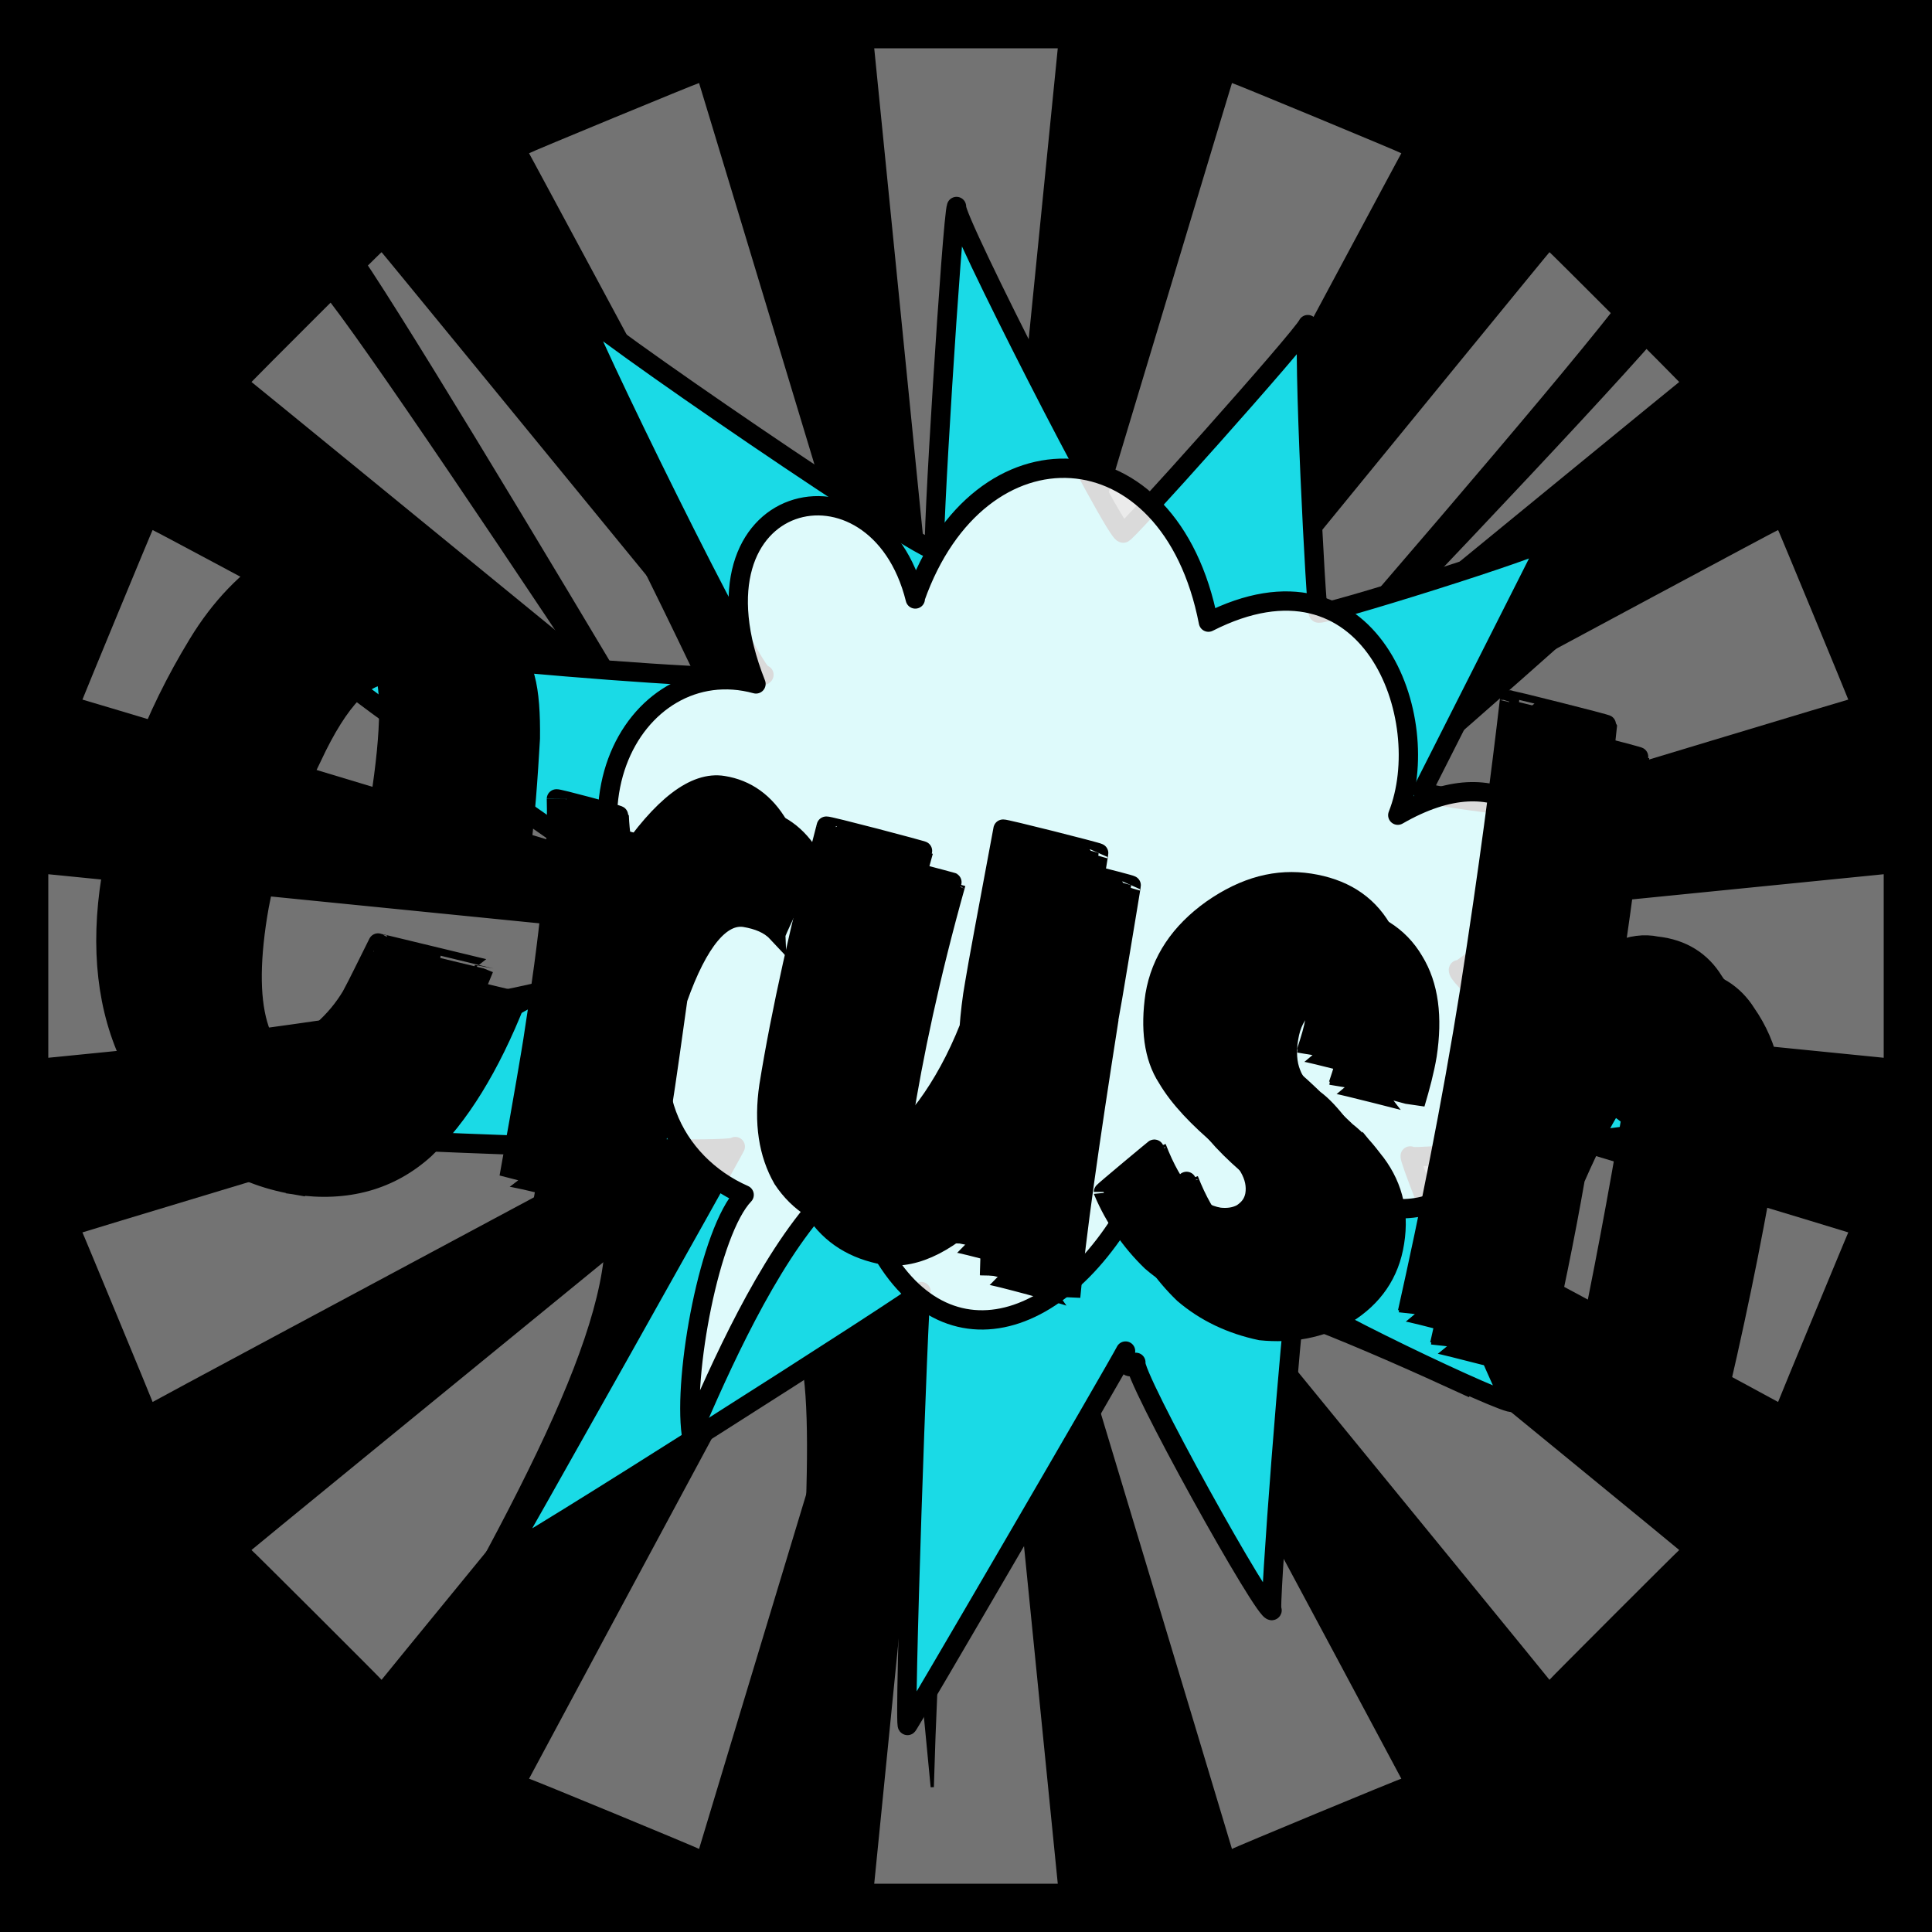 <svg id="svgWorkerArea" xmlns="http://www.w3.org/2000/svg" version="1.1" xmlns:xlink="http://www.w3.org/1999/xlink" xmlns:artdraw="https://artdraw.org" viewBox="0 0 600 600" width="100%" height="100%" style="background: white;" css="background:#9b9b9b;"><rect x="0" y="0" width="600" height="600" fill="#808080" stroke="none"/><path id="back01" fill="url(#fill-Linear-back01)" stroke="#000" stroke-width="1" class="cosito" d="M0 0C0 0 600 0 600 0 600 0 600 600 600 600 600 600 0 600 0 600 0 600 0 0 0 0 0 0 0 0 0 0" fill-opacity="1"></path><defs id="defsdoc"><pattern id="patternBool" x="0" y="0" width="10" height="10" patternUnits="userSpaceOnUse" patternTransform="rotate(35)"><circle cx="5" cy="5" r="4" style="stroke: none;fill: #ff000070;"></circle></pattern><linearGradient id="fill-Linear-back01" x1="15%" y1="85%" x2="85%" y2="15%"><stop offset="0%" style="stop-color:hsl(206,80%,50%);stop-opacity:1;"></stop><stop offset="100%" style="stop-color:hsl(206,80%,70%);stop-opacity:1;"></stop></linearGradient><linearGradient id="fill-Linear-text-01" x1="15%" y1="85%" x2="85%" y2="15%"><stop offset="0%" style="stop-color:hsl(0, 100%, 50%);stop-opacity:1;"></stop><stop offset="100%" style="stop-color:hsl(60, 100%, 50%);stop-opacity:1;"></stop></linearGradient></defs><g id="rays-01" class="cosito"><path id="path-357884451" fill="white" fill-opacity="0.45" stroke="#000" stroke-width="0" class="cloneT grouped" d="M300 300C300 300 271.5 585 271.5 585 271.5 585 328.5 585 328.5 585 328.5 585 300 300 300 300"></path><path id="path-558553310" fill="white" fill-opacity="0.45" stroke="#000" stroke-width="0" class="cloneT grouped" d="M300 300C300 300 164.3 552.2 164.3 552.399 164.3 552.2 217.1 574 217.1 574.212 217.1 574 300 300 300 300"></path><path id="path-22705413" fill="white" fill-opacity="0.45" stroke="#000" stroke-width="0" class="cloneT grouped" d="M300 300C300 300 78.1 481.2 78.1 481.373 78.1 481.2 118.5 521.5 118.5 521.678 118.5 521.5 300 300 300 300"></path><path id="path-164764360" fill="white" fill-opacity="0.45" stroke="#000" stroke-width="0" class="cloneT grouped" d="M300 300C300 300 25.6 382.6 25.6 382.734 25.6 382.6 47.4 435.2 47.4 435.395 47.4 435.2 300 300 300 300"></path><path id="path-809373364" fill="white" fill-opacity="0.45" stroke="#000" stroke-width="0" class="cloneT grouped" d="M300 300C300 300 15 271.5 15 271.5 15 271.5 15 328.5 15 328.5 15 328.5 300 300 300 300"></path><path id="path-441237161" fill="white" fill-opacity="0.45" stroke="#000" stroke-width="0" class="cloneT grouped" d="M300 300C300 300 47.4 164.3 47.4 164.605 47.4 164.3 25.6 217.1 25.6 217.266 25.6 217.1 300 300 300 300"></path><path id="path-821227124" fill="white" fill-opacity="0.45" stroke="#000" stroke-width="0" class="cloneT grouped" d="M300 300C300 300 118.5 78.1 118.5 78.322 118.5 78.1 78.1 118.5 78.1 118.627 78.1 118.5 300 300 300 300"></path><path id="path-950260081" fill="white" fill-opacity="0.45" stroke="#000" stroke-width="0" class="cloneT grouped" d="M300 300C300 300 217.1 25.6 217.1 25.788 217.1 25.6 164.3 47.4 164.3 47.601 164.3 47.4 300 300 300 300"></path><path id="path-170028691" fill="white" fill-opacity="0.45" stroke="#000" stroke-width="0" class="cloneT grouped" d="M300 300C300 300 328.5 15 328.5 15 328.5 15 271.5 15 271.5 15 271.5 15 300 300 300 300"></path><path id="path-459666213" fill="white" fill-opacity="0.45" stroke="#000" stroke-width="0" class="cloneT grouped" d="M300 300C300 300 435.2 47.4 435.2 47.601 435.2 47.4 382.6 25.6 382.6 25.788 382.6 25.6 300 300 300 300"></path><path id="path-797941633" fill="white" fill-opacity="0.45" stroke="#000" stroke-width="0" class="cloneT grouped" d="M300 300C300 300 521.5 118.5 521.5 118.627 521.5 118.5 481.2 78.1 481.2 78.322 481.2 78.1 300 300 300 300"></path><path id="path-837861828" fill="white" fill-opacity="0.45" stroke="#000" stroke-width="0" class="cloneT grouped" d="M300 300C300 300 574 217.1 574 217.266 574 217.1 552.2 164.3 552.2 164.605 552.2 164.3 300 300 300 300"></path><path id="path-305479923" fill="white" fill-opacity="0.45" stroke="#000" stroke-width="0" class="cloneT grouped" d="M300 300C300 300 585 328.5 585 328.5 585 328.5 585 271.5 585 271.5 585 271.5 300 300 300 300"></path><path id="path-65872375" fill="white" fill-opacity="0.45" stroke="#000" stroke-width="0" class="cloneT grouped" d="M300 300C300 300 552.2 435.2 552.2 435.395 552.2 435.2 574 382.6 574 382.734 574 382.6 300 300 300 300"></path><path id="path-821410483" fill="white" fill-opacity="0.45" stroke="#000" stroke-width="0" class="cloneT grouped" d="M300 300C300 300 481.2 521.5 481.2 521.678 481.2 521.5 521.5 481.2 521.5 481.373 521.5 481.2 300 300 300 300"></path><path id="path-370330764" fill="white" fill-opacity="0.45" stroke="#000" stroke-width="0" class="cloneT grouped" d="M300 300C300 300 382.6 574 382.6 574.212 382.6 574 435.2 552.2 435.2 552.399 435.2 552.2 300 300 300 300"></path></g><path id="fig-01" fill="black" stroke="black" stroke-width="1" class="cosito" d="M190.603 229.364C253.005 292.566 255.316 287.817 195.688 167.225 262.25 266.181 274.268 256.154 331.122 86.927 299.228 268.292 306.162 279.374 392.599 214.197 304.313 289.928 304.313 289.928 404.155 217.64 323.264 297.844 326.5 324.757 456.387 433.454 311.246 366.446 294.606 382.805 289.521 555 272.419 374.362 269.183 366.974 248.383 514.582 257.165 369.612 251.618 371.723 127.74 524.776 222.498 359.058 214.64 335.311 45 324.808 226.195 301.01 236.827 294.677 190.603 229.364 190.603 229.241 190.603 229.241 190.603 229.364M147.616 47.069C152.238 43.487 255.316 253.516 251.618 255.296 255.316 253.516 136.984 45.07 133.749 47.932 136.984 45.07 152.238 43.487 147.616 47.069 149.927 46.125 149.927 46.125 147.616 47.069M106.939 73.536C110.637 71.455 273.805 347.976 272.419 347.956 273.805 347.976 101.392 84.648 97.695 87.736 101.392 84.648 110.637 71.455 106.939 73.536 108.326 73.566 108.326 73.566 106.939 73.536M65.338 125.161C69.036 123.171 218.337 295.733 214.64 297.085 218.337 295.733 63.027 136.364 59.791 138.449 63.027 136.364 69.036 123.171 65.338 125.161 66.725 124.227 66.725 124.227 65.338 125.161 65.338 124.227 65.338 124.227 65.338 125.161M553.456 134.92C557.154 137.419 389.364 284.123 387.515 282.848 389.364 284.123 553.456 121.588 550.221 120.21 553.456 121.588 557.154 137.419 553.456 134.92 554.843 134.781 554.843 134.781 553.456 134.92M522.487 93.66C525.722 96.786 310.784 319.48 308.473 319.248 310.784 319.48 512.318 88.87 508.62 86.026 512.318 88.87 525.722 96.786 522.487 93.66 523.411 94.147 523.411 94.147 522.487 93.66M470.255 56.311C473.952 59.318 345.914 249.822 343.603 248.202 345.914 249.822 461.01 54.041 458.699 51.736 461.01 54.041 473.952 59.318 470.255 56.311 471.641 55.624 471.641 55.624 470.255 56.311 471.641 55.624 471.641 55.624 470.255 56.311"></path><path id="fig-02" fill="rgb(26,218,230)" stroke="black" stroke-linecap="round" stroke-linejoin="round" stroke-width="6" class="cosito" d="M349.552 419.58C347.952 422.983 280.552 538.683 281.852 535.819 280.552 538.683 285.252 402.783 286.052 401.101 285.252 402.783 156.252 484.883 157.252 482.608 156.252 484.883 227.052 358.883 228.352 356.079 227.052 358.883 86.152 353.283 86.952 351.559 86.152 353.283 209.552 285.283 210.352 283.597 209.552 285.283 87.852 200.083 89.452 196.634 87.852 200.083 235.452 213.583 237.252 209.555 235.452 213.583 179.052 98.383 180.052 96.108 179.052 98.383 289.052 173.583 290.352 170.716 289.052 173.583 295.752 66.983 297.052 64.129 295.752 66.983 347.552 168.283 348.852 165.478 347.552 168.283 404.352 104.783 406.152 100.811 404.352 104.783 408.752 191.983 409.452 190.328 408.752 191.983 480.152 169.683 481.252 167.389 480.152 169.683 440.652 247.783 441.752 245.553 440.652 247.783 509.052 255.283 510.352 252.446 509.052 255.283 451.352 304.583 452.952 301.132 451.352 304.583 512.552 352.483 513.052 351.403 512.552 352.483 437.252 360.683 437.952 358.99 437.252 360.683 468.952 437.183 469.752 435.495 468.952 437.183 401.352 405.083 402.652 402.244 401.352 405.083 393.752 502.983 395.052 500.108 393.752 502.983 351.252 426.483 352.752 423.091 351.252 426.483 347.952 422.983 349.552 419.58" fill-opacity="1" vector-effect="none"></path><path id="fig-03" fill="White" fill-opacity="0.852" stroke="black" stroke-linecap="round" stroke-linejoin="round" stroke-width="6" class="cosito" d="M284.252 185.616C304.043 129.659 363.414 132.057 375.288 193.21 425.612 167.63 445.968 223.187 434.094 253.164 498.554 215.993 506.187 333.103 455.298 332.303 469.434 377.469 433.528 383.464 410.911 367.077 398.754 407.846 369.068 401.85 349.278 377.469 323.268 420.236 281.991 423.833 265.876 369.475 262.2 369.475 258.808 371.873 255.415 373.072 238.169 391.858 223.468 425.032 214.703 445.417 212.159 427.031 220.358 382.265 231.101 371.074 209.332 361.481 195.478 335.901 211.593 306.723 165.51 255.962 196.892 202.003 234.776 212.395 210.745 151.642 272.378 138.052 284.252 186.016"></path><g id="text-01" class="cosito"><path id="letter-114178020" fill="rgb(0,0,0)" fill-opacity="1" stroke="rgb(0,0,0)" stroke-width="6" d="M121.4,209.826C121.4,209.6,121.4,209.6,121.4,209.826C113.8,208.4,105.4,216.9,96.9,235.146C88.2,252.9,82.4,269.2,80,284.284C80,284.2,80,284.2,80,284.284C75.1,315,80.8,331.4,97,334.381C97.1,334,97.1,334,97,334.381C101.5,334.7,105.7,333.7,109.8,330.357C113.9,326.9,116.9,323,119.2,319.323C121.3,315.4,124,309.6,127.4,302.855C127.3,302.9,127.3,302.9,127.4,302.855C127.3,302.9,160.3,310.9,160.3,310.789C152.2,331.3,142.6,346.8,131.9,356.892C121.3,366.5,107.8,370.4,91.7,367.994C91.7,367.8,91.7,367.8,91.7,367.994C72.5,364.7,59.3,355,51.1,339.604C43.3,323.7,41,304.5,44.5,282.68C44.5,282.6,44.5,282.6,44.5,282.68C48.6,256.7,57.8,232.6,71.6,209.978C71.6,209.8,71.6,209.8,71.6,209.978C78.4,198.7,86.9,189.8,97,183.47C107.2,177,117.9,174.6,129.2,176.605C129.2,176.4,129.2,176.4,129.2,176.605C143.4,178.7,152.9,184.9,157.6,195.391C157.6,195.1,157.6,195.1,157.6,195.391C159.9,200.2,161.8,205.3,163.1,210.534C164.4,215.3,164.8,221.8,164.7,229.36C164.7,229.3,164.7,229.3,164.7,229.36C164,241.2,163.2,253.9,161.3,267.599C161.4,267.3,161.4,267.3,161.3,267.599C161.4,267.3,128,259.1,128,259.077C131.7,236.2,131.6,221.9,128.4,215.515C128.4,215.5,128.4,215.5,128.4,215.515C126.9,212,124.9,210.1,121.4,209.826C121.4,209.6,121.4,209.6,121.4,209.826" vector-effect="none" stroke-opacity="1"></path><path id="letter-126908591" fill="rgb(0,0,0)" fill-opacity="1" stroke="rgb(0,0,0)" stroke-width="6" d="M231.3,284.914C231.2,285,231.2,285,231.3,284.914C224,283.8,216.9,292.1,210.5,310.159C210.6,309.8,210.6,309.8,210.5,310.159C208.8,322.2,207.2,334.1,205.4,345.426C203.7,356.5,201.2,369,198.1,383.037C198.2,382.5,198.2,382.5,198.1,383.037C198.2,382.5,168.3,375,168.2,375.59C172.9,349.6,175.1,335.8,175.5,333.127C175.5,333.1,175.5,333.1,175.5,333.127C180.7,300.5,183.3,275.6,182.9,258.103C182.9,257.9,182.9,257.9,182.9,258.103C182.9,257.9,202.3,263,202.3,263.345C202.5,268.6,203.4,273.3,204.1,277.366C204.1,277.4,204.1,277.4,204.1,277.366C215.6,260.4,225.8,252.5,234.7,253.954C234.7,253.9,234.7,253.9,234.7,253.954C241.8,255.1,247.7,259.2,251.9,266.391C252,266.2,252,266.2,251.9,266.391C252,266.2,241.2,289.1,241.2,289.451C238.9,287,235.4,285.6,231.3,284.914C231.2,285,231.2,285,231.3,284.914" vector-effect="none" stroke-opacity="1"></path><path id="letter-196755177" fill="rgb(0,0,0)" fill-opacity="1" stroke="rgb(0,0,0)" stroke-width="6" d="M321.5,267.494C321.6,267.2,351.4,274.7,351.3,274.926C351.4,274.7,344.5,316.1,344.4,316.37C338.3,355.2,334.2,383.9,332.5,402.786C332.5,402.5,332.5,402.5,332.5,402.786C332.5,402.5,307.3,395.6,307.3,396.077C307.6,388.6,307.6,380.9,307.3,373.206C307.4,373,307.4,373,307.3,373.206C295.4,385.6,284.6,391.2,274.8,389.845C265.2,388.1,258.1,383.7,253.1,376.16C248.6,368.4,247.1,358.7,248.9,347.22C248.9,347,248.9,347,248.9,347.22C252.5,324.3,258.6,297.2,266.6,266.567C266.6,266.3,266.6,266.3,266.6,266.567C266.6,266.3,297,274.2,296.9,274.355C288.7,303.5,283.6,328.2,280.4,348.196C280.5,348,280.5,348,280.4,348.196C279.1,356.9,280.8,362,286.4,362.877C286.4,362.9,286.4,362.9,286.4,362.877C289.1,363.3,292.9,360.1,297.8,353.649C302.6,347,307.2,338.8,311,329.096C311,329.1,311,329.1,311,329.096C311.4,325.1,311.9,320.4,312.7,315.362C313.6,309.9,316.6,293.8,321.5,267.494C321.6,267.2,321.6,267.2,321.5,267.494C321.6,267.2,321.6,267.2,321.5,267.494" vector-effect="none" stroke-opacity="1"></path><path id="letter-166832711" fill="rgb(0,0,0)" fill-opacity="1" stroke="rgb(0,0,0)" stroke-width="6" d="M418.4,327.05C418.4,326.7,418.4,326.7,418.4,327.05C420.1,316.3,418.2,310.7,413,310.037C413,309.8,413,309.8,413,310.037C410.3,309.4,407.5,310.3,405.1,312.683C402.6,314.8,400.9,318,400.2,322.406C399.5,326.4,399.7,330.3,401,333.434C402,336.2,404.8,339.7,408.8,343.167C412.9,346.3,415.9,349.3,418.1,351.381C420.6,353.3,423.2,356,426.1,359.784C426.1,359.8,426.1,359.8,426.1,359.784C432.3,367.3,434.7,375.8,433.1,385.802C431.6,395.6,426.4,402.9,418.1,408.056C409.9,412.6,401.1,414.2,391.5,413.243C382.3,411.3,374.3,407.5,367.6,401.77C361.2,395.6,356.1,388.2,352.8,380.167C352.8,380,352.8,380,352.8,380.167C352.8,380,369.2,366.2,369.2,366.347C374.4,379.6,380.8,386.7,388.7,388.031C388.7,388,388.7,388,388.7,388.031C391.4,388.4,393.6,388,395.7,386.851C398,385.4,399.3,383.6,399.7,381.167C399.8,380.9,399.8,380.9,399.7,381.167C400.7,375.4,397.2,369.8,389.9,363.71C389.9,363.4,389.9,363.4,389.9,363.71C382.3,357.4,376.2,351.1,372.5,344.798C368.3,338.2,367.2,329.4,368.8,319.035C370.5,308.4,376.5,299.5,386.4,292.484C396.8,285.3,406.8,282.7,416.9,284.271C426.7,285.9,434.4,290.4,439.1,298.444C443.8,306.1,445,315.9,443.2,327.761C443.2,327.5,443.2,327.5,443.2,327.761C442.4,332.5,441.1,337.4,439.5,342.788C439.5,342.7,439.5,342.7,439.5,342.788C439.5,342.7,415.6,336.6,415.6,336.84C417,332.7,418,329.4,418.4,327.05C418.4,326.7,418.4,326.7,418.4,327.05" vector-effect="none" stroke-opacity="1"></path><path id="letter-604868353" fill="rgb(0,0,0)" fill-opacity="1" stroke="rgb(0,0,0)" stroke-width="6" d="M498.6,315.029C498.6,314.8,498.6,314.8,498.6,315.029C508.1,306,516.8,302.3,524.6,303.829C532.5,304.8,538.4,308.5,542.3,314.722C542.4,314.5,542.4,314.5,542.3,314.722C549.4,324.9,552.1,337.3,549.9,351.459C549.9,351.1,549.9,351.1,549.9,351.459C545.8,376.7,540.6,403,534.2,430.541C534.2,430.4,534.2,430.4,534.2,430.541C534.2,430.4,504.4,422.6,504.4,422.847C509.6,397.1,514.3,371.8,518.2,347.237C518.2,347.3,518.2,347.3,518.2,347.237C519.7,337.7,517.8,332.6,513.3,332.189C513.4,331.9,513.4,331.9,513.3,332.189C507.7,331,499.6,342.3,489.2,366.048C489.3,365.8,489.3,365.8,489.2,366.048C486.2,383.2,482.2,403.2,477,425.219C477,425,477,425,477,425.219C477,425,447.1,417.3,447.1,417.51C453.9,387.5,460.6,354.2,466.5,317.204C472.4,280,476.3,249.8,478.9,227.358C478.9,227.3,478.9,227.3,478.9,227.358C478.9,227.3,509.3,234.8,509.2,235.146C506.6,260.1,503.1,286.5,498.6,315.029C498.6,314.8,498.6,314.8,498.6,315.029" vector-effect="none" stroke-opacity="1"></path></g><g id="text-02" class="cosito cloneTXT"><path id="letter-114178020" fill="url(#fill-Linear-text-01)" fill-opacity="1" stroke="#000000" stroke-width="6" class="cloneTXT" d="M111.4 199.826C111.4 199.6 111.4 199.6 111.4 199.826 103.8 198.3 95.4 206.8 86.9 225.146 78.1 242.8 72.4 259.2 70 274.284 70 274.2 70 274.2 70 274.284 65 305 70.8 321.3 87 324.381 87 324 87 324 87 324.381 91.5 324.7 95.6 323.7 99.8 320.356 103.9 316.8 106.9 313 109.1 309.323 111.3 305.3 114 299.6 117.4 292.855 117.3 292.8 117.3 292.8 117.4 292.855 117.3 292.8 150.3 300.8 150.3 300.789 142.1 321.2 132.6 336.7 121.8 346.892 111.3 356.5 97.8 360.3 81.6 357.994 81.6 357.7 81.6 357.7 81.6 357.994 62.5 354.7 49.2 345 41 329.604 33.2 313.7 31 294.5 34.5 272.68 34.5 272.6 34.5 272.6 34.5 272.68 38.5 246.7 47.7 222.6 61.5 199.978 61.5 199.8 61.5 199.8 61.5 199.978 68.4 188.6 76.9 179.8 87 173.47 97.1 167 107.9 164.6 119.1 166.605 119.1 166.3 119.1 166.3 119.1 166.605 133.3 168.6 142.8 174.8 147.6 185.391 147.6 185.1 147.6 185.1 147.6 185.391 149.8 190.1 151.8 195.3 153.1 200.534 154.3 205.3 154.8 211.8 154.6 219.36 154.6 219.3 154.6 219.3 154.6 219.36 154 231.1 153.1 243.8 151.3 257.599 151.3 257.2 151.3 257.2 151.3 257.599 151.3 257.2 118 249.1 118 249.077 121.6 226.1 121.6 211.8 118.3 205.515 118.3 205.5 118.3 205.5 118.3 205.515 116.9 202 114.9 200.1 111.4 199.826 111.4 199.6 111.4 199.6 111.4 199.826"></path><path id="letter-126908591" fill="url(#fill-Linear-text-01)" fill-opacity="1" stroke="#000000" stroke-width="6" class="cloneTXT" d="M221.3 274.914C221.1 275 221.1 275 221.3 274.914 214 273.7 206.8 282.1 200.5 300.159 200.6 299.7 200.6 299.7 200.5 300.159 198.8 312.2 197.1 324.1 195.3 335.426 193.6 346.5 191.1 359 188.1 373.037 188.1 372.5 188.1 372.5 188.1 373.037 188.1 372.5 158.3 365 158.1 365.59 162.8 339.6 165.1 325.7 165.5 323.127 165.5 323.1 165.5 323.1 165.5 323.127 170.6 290.5 173.3 265.6 172.8 248.103 172.8 247.8 172.8 247.8 172.8 248.103 172.8 247.8 192.3 253 192.3 253.345 192.5 258.6 193.3 263.2 194.1 267.366 194.1 267.3 194.1 267.3 194.1 267.366 205.6 250.3 215.8 242.5 224.6 243.954 224.6 243.8 224.6 243.8 224.6 243.954 231.8 245.1 237.6 249.2 241.8 256.391 242 256.2 242 256.2 241.8 256.391 242 256.2 231.1 279.1 231.1 279.451 228.8 277 225.3 275.6 221.3 274.914 221.1 275 221.1 275 221.3 274.914"></path><path id="letter-196755177" fill="url(#fill-Linear-text-01)" fill-opacity="1" stroke="#000000" stroke-width="6" class="cloneTXT" d="M311.5 257.494C311.6 257.2 341.3 264.7 341.2 264.925 341.3 264.7 334.5 306.1 334.3 306.37 328.2 345.2 324.2 373.8 322.5 392.786 322.5 392.5 322.5 392.5 322.5 392.786 322.5 392.5 297.2 385.6 297.2 386.077 297.6 378.6 297.6 370.8 297.2 363.206 297.3 363 297.3 363 297.2 363.206 285.3 375.6 274.6 381.2 264.7 379.845 255.2 378.1 248.1 373.7 243.1 366.16 238.6 358.3 237.1 348.7 238.8 337.22 238.8 337 238.8 337 238.8 337.22 242.5 314.2 248.6 287.2 256.6 256.567 256.6 256.2 256.6 256.2 256.6 256.567 256.6 256.2 287 264.2 286.8 264.355 278.7 293.5 273.6 318.2 270.3 338.196 270.5 338 270.5 338 270.3 338.196 269.1 346.8 270.7 352 276.3 352.877 276.3 352.8 276.3 352.8 276.3 352.877 279.1 353.2 282.8 350.1 287.7 343.649 292.6 337 297.2 328.7 301 319.096 301 319.1 301 319.1 301 319.096 301.3 315.1 301.8 310.3 302.7 305.362 303.6 299.8 306.6 283.7 311.5 257.494 311.6 257.2 311.6 257.2 311.5 257.494 311.6 257.2 311.6 257.2 311.5 257.494"></path><path id="letter-166832711" fill="url(#fill-Linear-text-01)" fill-opacity="1" stroke="#000000" stroke-width="6" class="cloneTXT" d="M408.3 317.05C408.3 316.7 408.3 316.7 408.3 317.05 410.1 306.2 408.2 300.7 403 300.037 403 299.7 403 299.7 403 300.037 400.2 299.3 397.5 300.2 395.1 302.683 392.6 304.7 390.8 308 390.2 312.406 389.5 316.3 389.7 320.2 391 323.434 392 326.2 394.7 329.7 398.7 333.167 402.8 336.2 405.8 339.2 408.1 341.381 410.6 343.2 413.2 346 416.1 349.784 416.1 349.7 416.1 349.7 416.1 349.784 422.2 357.2 424.7 365.7 423.1 375.802 421.6 385.6 416.3 392.8 408.1 398.056 399.8 402.6 391.1 404.2 381.5 403.243 372.2 401.2 364.2 397.5 357.6 391.77 351.2 385.6 346.1 378.2 342.7 370.167 342.7 370 342.7 370 342.7 370.167 342.7 370 359.2 356.2 359.2 356.347 364.3 369.6 370.7 376.7 378.7 378.031 378.7 378 378.7 378 378.7 378.031 381.3 378.3 383.6 378 385.7 376.851 388 375.3 389.2 373.6 389.7 371.167 389.7 370.8 389.7 370.8 389.7 371.167 390.7 365.3 387.2 359.7 379.8 353.71 379.8 353.3 379.8 353.3 379.8 353.71 372.2 347.3 366.2 341.1 362.5 334.798 358.2 328.2 357.2 319.3 358.7 309.035 360.5 298.3 366.5 289.5 376.3 282.484 386.7 275.2 396.7 272.7 406.8 274.271 416.7 275.8 424.3 280.3 429.1 288.444 433.7 296.1 435 305.8 433.2 317.761 433.2 317.5 433.2 317.5 433.2 317.761 432.3 322.5 431.1 327.3 429.5 332.788 429.5 332.7 429.5 332.7 429.5 332.788 429.5 332.7 405.6 326.6 405.6 326.84 407 322.7 408 319.3 408.3 317.05 408.3 316.7 408.3 316.7 408.3 317.05"></path><path id="letter-604868353" fill="url(#fill-Linear-text-01)" fill-opacity="1" stroke="#000000" stroke-width="6" class="cloneTXT" d="M488.6 305.029C488.6 304.7 488.6 304.7 488.6 305.029 498.1 296 506.7 292.2 514.5 293.829 522.5 294.7 528.4 298.5 532.2 304.722 532.4 304.5 532.4 304.5 532.2 304.722 539.4 314.8 542 327.2 539.9 341.459 539.9 341.1 539.9 341.1 539.9 341.459 535.7 366.7 530.5 393 524.2 420.541 524.2 420.3 524.2 420.3 524.2 420.541 524.2 420.3 494.3 412.6 494.3 412.847 499.6 387.1 504.2 361.7 508.2 337.237 508.2 337.2 508.2 337.2 508.2 337.237 509.7 327.7 507.7 322.6 503.2 322.188 503.4 321.8 503.4 321.8 503.2 322.188 497.7 321 489.6 332.2 479.2 356.048 479.2 355.7 479.2 355.7 479.2 356.048 476.2 373.2 472.2 393.2 467 415.219 467 415 467 415 467 415.219 467 415 437.1 407.2 437.1 407.51 443.8 377.5 450.6 344.2 456.5 307.204 462.3 270 466.2 239.8 468.8 217.358 468.8 217.3 468.8 217.3 468.8 217.358 468.8 217.3 499.2 224.8 499.2 225.146 496.6 250.1 493.1 276.5 488.6 305.029 488.6 304.7 488.6 304.7 488.6 305.029"></path></g></svg>